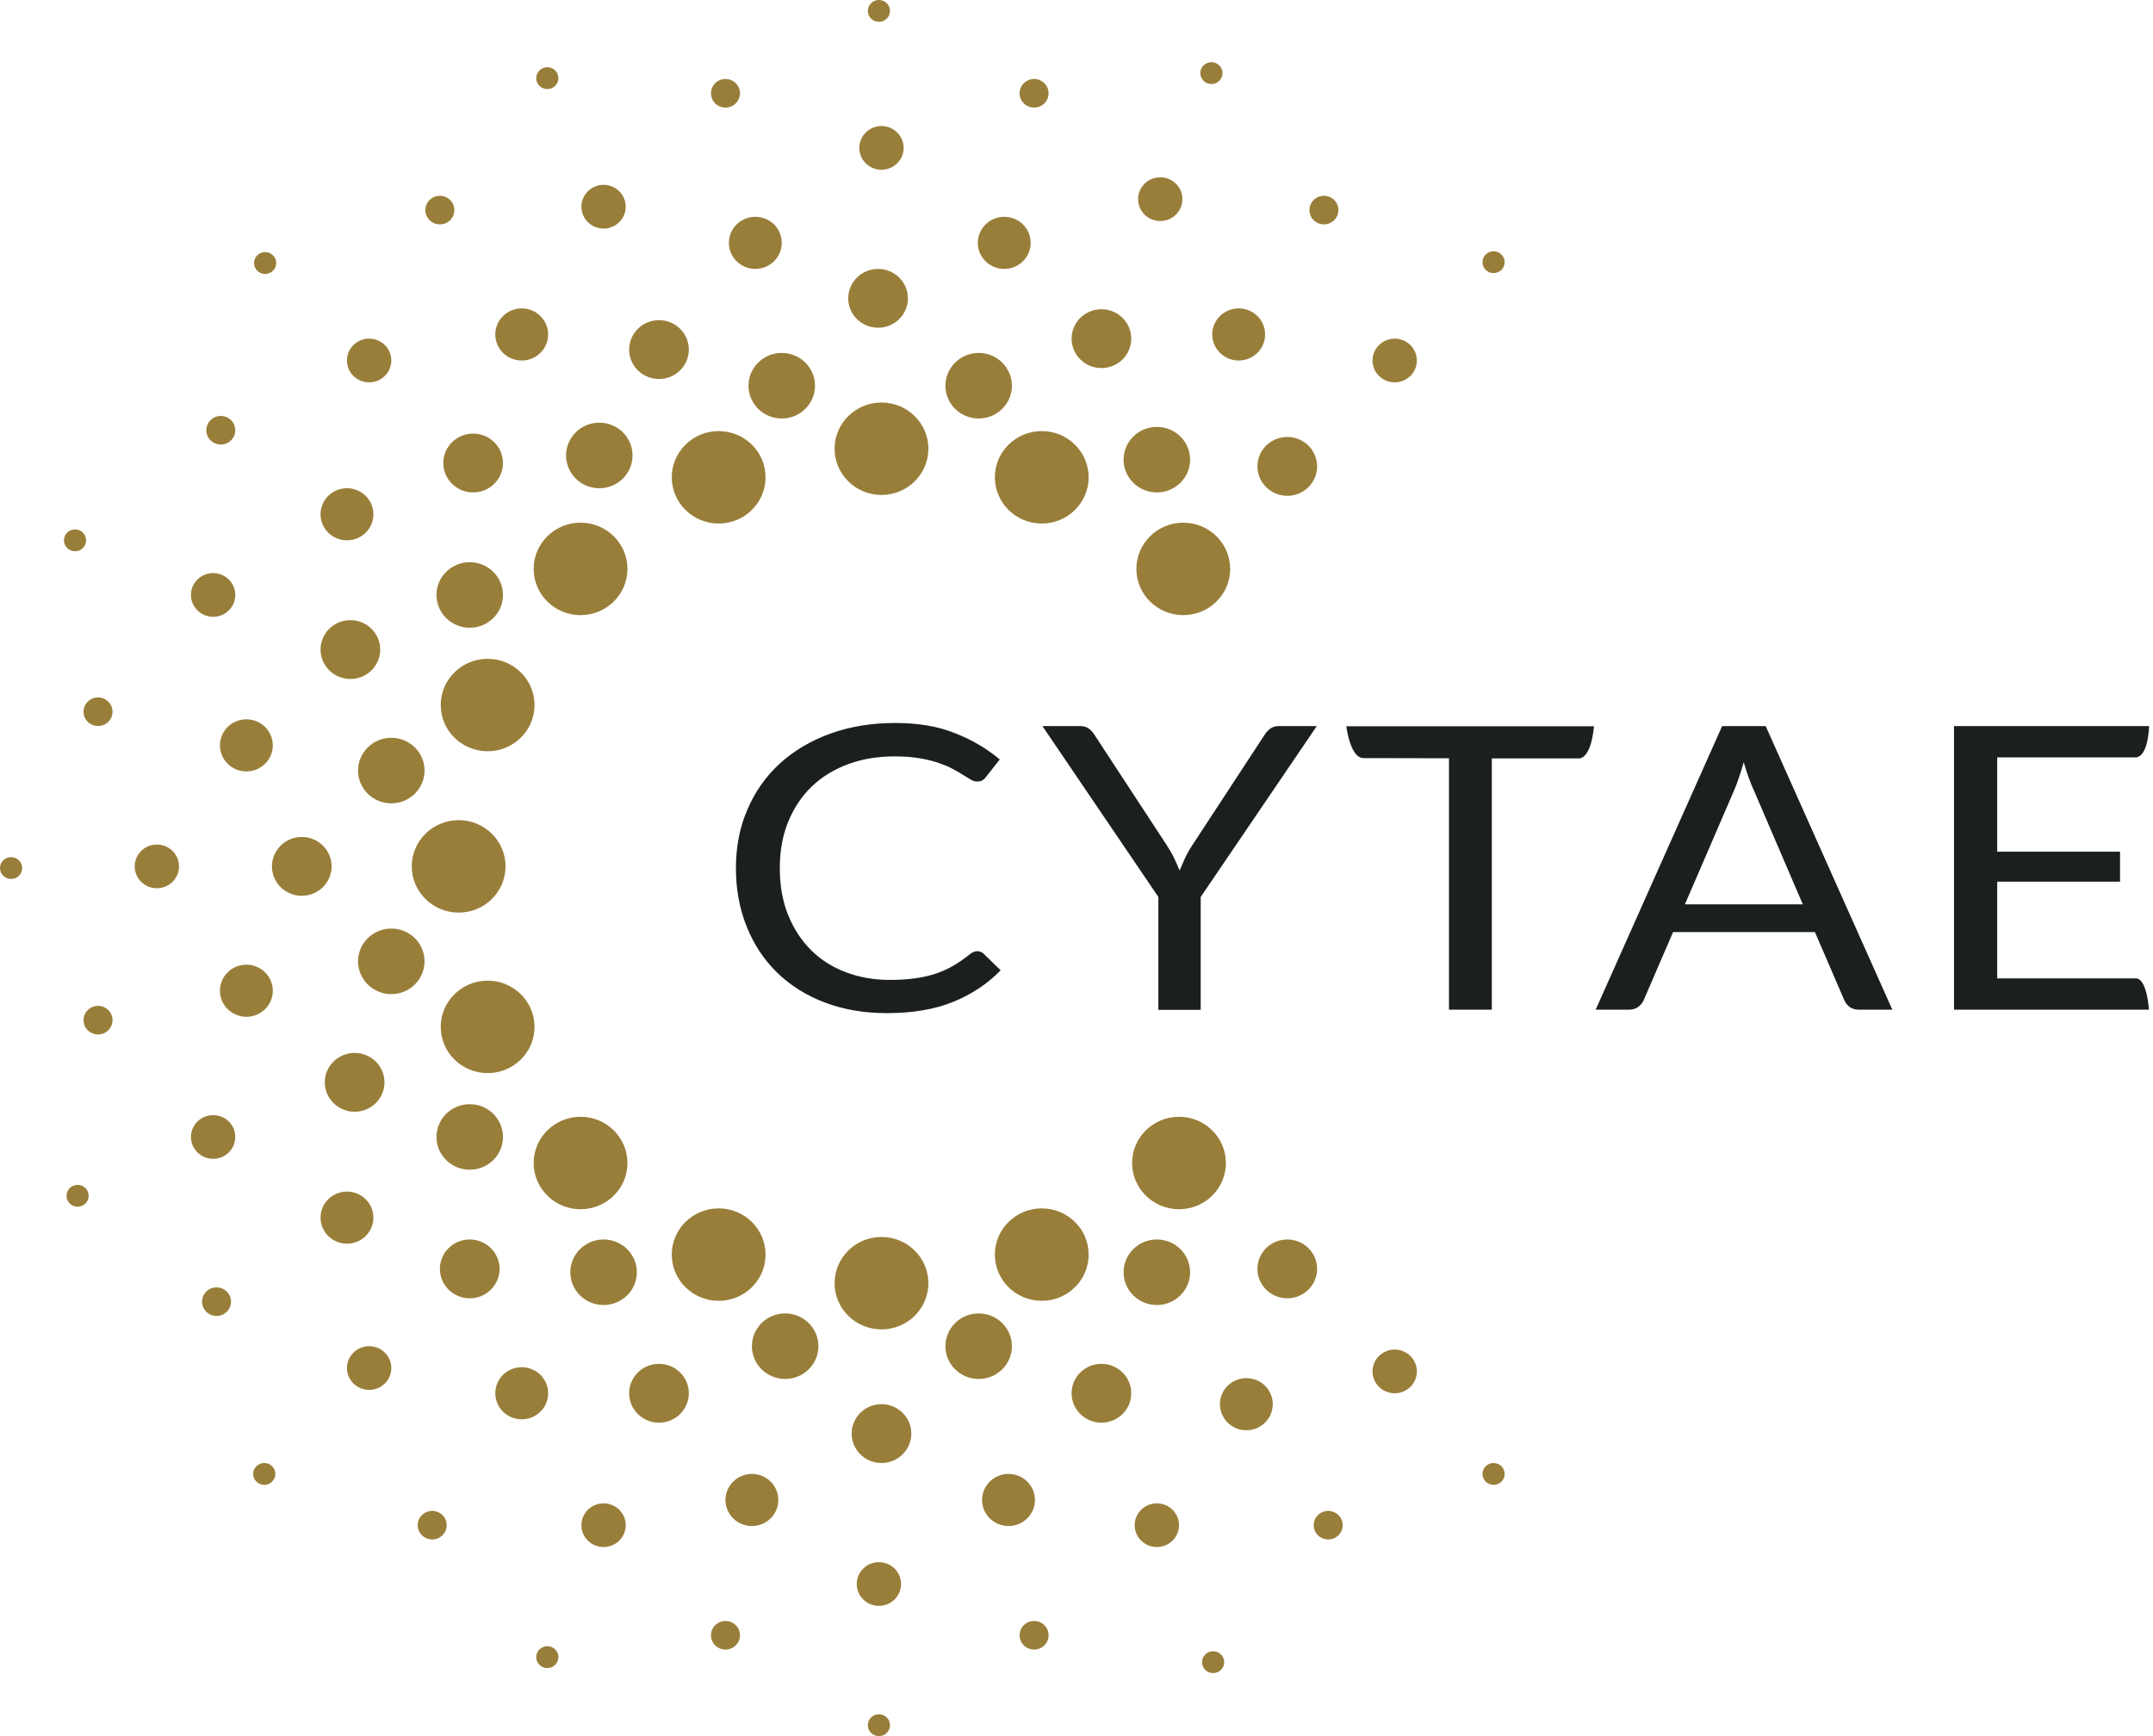 <svg width="124" height="100" viewBox="0 0 124 100" fill="none" xmlns="http://www.w3.org/2000/svg">
<path d="M56.286 54.788C56.147 54.788 56.008 54.847 55.868 54.956C55.55 55.214 55.222 55.442 54.913 55.62C54.595 55.809 54.256 55.957 53.888 56.086C53.52 56.205 53.122 56.294 52.684 56.354C52.256 56.413 51.769 56.443 51.221 56.443C50.336 56.443 49.5 56.294 48.733 56.007C47.967 55.719 47.291 55.303 46.733 54.748C46.166 54.193 45.728 53.519 45.4 52.726C45.072 51.923 44.912 51.021 44.912 50C44.912 49.009 45.072 48.117 45.4 47.324C45.728 46.521 46.186 45.847 46.763 45.291C47.35 44.736 48.047 44.31 48.853 44.013C49.659 43.715 50.554 43.567 51.53 43.567C52.067 43.567 52.555 43.606 52.963 43.676C53.381 43.745 53.739 43.834 54.057 43.944C54.366 44.053 54.644 44.161 54.873 44.29C55.102 44.409 55.301 44.528 55.47 44.637C55.639 44.746 55.789 44.836 55.908 44.905C56.028 44.974 56.147 45.014 56.257 45.014C56.396 45.014 56.515 44.994 56.585 44.945C56.664 44.895 56.724 44.836 56.784 44.756L57.58 43.745C56.824 43.111 55.968 42.605 54.993 42.229C54.027 41.832 52.873 41.644 51.54 41.644C50.176 41.644 48.943 41.852 47.818 42.258C46.694 42.665 45.728 43.24 44.922 43.973C44.116 44.707 43.489 45.589 43.051 46.62C42.604 47.641 42.385 48.771 42.385 50C42.385 51.229 42.594 52.359 43.012 53.39C43.43 54.421 44.007 55.293 44.763 56.027C45.519 56.76 46.425 57.335 47.5 57.742C48.564 58.148 49.758 58.356 51.072 58.356C52.575 58.356 53.848 58.138 54.913 57.702C55.978 57.266 56.883 56.661 57.63 55.888L56.664 54.946C56.545 54.837 56.426 54.788 56.286 54.788ZM73.133 41.991C73.004 42.1 72.894 42.219 72.825 42.338L68.665 48.691C68.496 48.949 68.357 49.197 68.247 49.435C68.138 49.673 68.038 49.911 67.939 50.139C67.849 49.911 67.74 49.683 67.63 49.445C67.521 49.207 67.372 48.959 67.203 48.691L63.043 42.338C62.953 42.189 62.844 42.07 62.715 41.971C62.585 41.872 62.416 41.822 62.197 41.822H60.038L66.715 51.665V58.168H69.153V51.665L75.84 41.822H73.651C73.442 41.822 73.263 41.882 73.133 41.991ZM78.527 43.666C79.134 43.666 83.453 43.676 83.453 43.676V58.158H85.92V43.686C85.92 43.686 90.13 43.686 90.906 43.686C91.682 43.686 91.802 41.832 91.802 41.832H77.542C77.542 41.822 77.751 43.666 78.527 43.666ZM99.185 41.822L91.901 58.158H93.812C94.02 58.158 94.2 58.108 94.349 57.999C94.488 57.89 94.598 57.771 94.657 57.632L96.359 53.687H104.529L106.23 57.632C106.3 57.781 106.4 57.91 106.539 58.009C106.678 58.108 106.847 58.158 107.076 58.158H108.987L101.693 41.822H99.185ZM97.036 52.101L99.902 45.46C99.991 45.262 100.071 45.034 100.16 44.766C100.25 44.508 100.339 44.221 100.429 43.904C100.608 44.518 100.787 45.034 100.976 45.44L103.832 52.091H97.036V52.101ZM123.008 56.354C122.053 56.354 115.027 56.354 115.027 56.354V50.783H122.102V49.058H115.027V43.626C115.027 43.626 122.361 43.626 122.978 43.626C123.744 43.626 123.774 41.822 123.774 41.822H112.539V58.158H123.764C123.764 58.158 123.665 56.354 123.008 56.354Z" fill="#1B1F20"/>
<path d="M68.149 35.431C69.641 35.431 70.85 34.239 70.85 32.769C70.85 31.298 69.641 30.106 68.149 30.106C66.658 30.106 65.449 31.298 65.449 32.769C65.449 34.239 66.658 35.431 68.149 35.431Z" fill="#997E39"/>
<path d="M59.999 30.155C61.49 30.155 62.699 28.963 62.699 27.493C62.699 26.022 61.49 24.831 59.999 24.831C58.507 24.831 57.298 26.022 57.298 27.493C57.298 28.963 58.507 30.155 59.999 30.155Z" fill="#997E39"/>
<path d="M50.768 28.509C52.26 28.509 53.469 27.317 53.469 25.847C53.469 24.377 52.26 23.185 50.768 23.185C49.277 23.185 48.068 24.377 48.068 25.847C48.068 27.317 49.277 28.509 50.768 28.509Z" fill="#997E39"/>
<path d="M41.39 30.155C42.882 30.155 44.091 28.963 44.091 27.493C44.091 26.022 42.882 24.831 41.39 24.831C39.899 24.831 38.69 26.022 38.69 27.493C38.69 28.963 39.899 30.155 41.39 30.155Z" fill="#997E39"/>
<path d="M33.436 35.431C34.928 35.431 36.137 34.239 36.137 32.769C36.137 31.298 34.928 30.106 33.436 30.106C31.945 30.106 30.736 31.298 30.736 32.769C30.736 34.239 31.945 35.431 33.436 35.431Z" fill="#997E39"/>
<path d="M28.085 43.272C29.576 43.272 30.785 42.08 30.785 40.61C30.785 39.14 29.576 37.948 28.085 37.948C26.593 37.948 25.384 39.14 25.384 40.61C25.384 42.08 26.593 43.272 28.085 43.272Z" fill="#997E39"/>
<path d="M26.415 52.565C27.907 52.565 29.116 51.373 29.116 49.903C29.116 48.433 27.907 47.241 26.415 47.241C24.924 47.241 23.715 48.433 23.715 49.903C23.715 51.373 24.924 52.565 26.415 52.565Z" fill="#997E39"/>
<path d="M28.085 61.81C29.576 61.81 30.785 60.618 30.785 59.148C30.785 57.678 29.576 56.486 28.085 56.486C26.593 56.486 25.384 57.678 25.384 59.148C25.384 60.618 26.593 61.81 28.085 61.81Z" fill="#997E39"/>
<path d="M33.436 69.651C34.928 69.651 36.137 68.46 36.137 66.989C36.137 65.519 34.928 64.327 33.436 64.327C31.945 64.327 30.736 65.519 30.736 66.989C30.736 68.46 31.945 69.651 33.436 69.651Z" fill="#997E39"/>
<path d="M41.39 74.927C42.882 74.927 44.091 73.735 44.091 72.265C44.091 70.795 42.882 69.603 41.39 69.603C39.899 69.603 38.69 70.795 38.69 72.265C38.69 73.735 39.899 74.927 41.39 74.927Z" fill="#997E39"/>
<path d="M50.768 76.573C52.26 76.573 53.469 75.381 53.469 73.911C53.469 72.441 52.26 71.249 50.768 71.249C49.277 71.249 48.068 72.441 48.068 73.911C48.068 75.381 49.277 76.573 50.768 76.573Z" fill="#997E39"/>
<path d="M59.999 74.927C61.49 74.927 62.699 73.735 62.699 72.265C62.699 70.795 61.49 69.603 59.999 69.603C58.507 69.603 57.298 70.795 57.298 72.265C57.298 73.735 58.507 74.927 59.999 74.927Z" fill="#997E39"/>
<path d="M67.904 69.651C69.395 69.651 70.604 68.46 70.604 66.989C70.604 65.519 69.395 64.327 67.904 64.327C66.412 64.327 65.203 65.519 65.203 66.989C65.203 68.46 66.412 69.651 67.904 69.651Z" fill="#997E39"/>
<path d="M74.139 74.782C75.088 74.782 75.858 74.023 75.858 73.088C75.858 72.152 75.088 71.394 74.139 71.394C73.19 71.394 72.421 72.152 72.421 73.088C72.421 74.023 73.19 74.782 74.139 74.782Z" fill="#997E39"/>
<path d="M63.436 81.946C64.385 81.946 65.154 81.187 65.154 80.251C65.154 79.316 64.385 78.557 63.436 78.557C62.487 78.557 61.717 79.316 61.717 80.251C61.717 81.187 62.487 81.946 63.436 81.946Z" fill="#997E39"/>
<path d="M50.768 84.269C51.717 84.269 52.487 83.51 52.487 82.575C52.487 81.639 51.717 80.881 50.768 80.881C49.819 80.881 49.05 81.639 49.05 82.575C49.05 83.51 49.819 84.269 50.768 84.269Z" fill="#997E39"/>
<path d="M37.953 81.946C38.902 81.946 39.672 81.187 39.672 80.251C39.672 79.316 38.902 78.557 37.953 78.557C37.004 78.557 36.235 79.316 36.235 80.251C36.235 81.187 37.004 81.946 37.953 81.946Z" fill="#997E39"/>
<path d="M27.053 74.782C28.003 74.782 28.772 74.023 28.772 73.088C28.772 72.152 28.003 71.394 27.053 71.394C26.104 71.394 25.335 72.152 25.335 73.088C25.335 74.023 26.104 74.782 27.053 74.782Z" fill="#997E39"/>
<path d="M20.425 64.036C21.374 64.036 22.143 63.278 22.143 62.342C22.143 61.407 21.374 60.648 20.425 60.648C19.476 60.648 18.706 61.407 18.706 62.342C18.706 63.278 19.476 64.036 20.425 64.036Z" fill="#997E39"/>
<path d="M17.381 51.597C18.33 51.597 19.099 50.839 19.099 49.903C19.099 48.968 18.33 48.209 17.381 48.209C16.432 48.209 15.663 48.968 15.663 49.903C15.663 50.839 16.432 51.597 17.381 51.597Z" fill="#997E39"/>
<path d="M20.18 39.109C21.129 39.109 21.898 38.351 21.898 37.415C21.898 36.48 21.129 35.721 20.18 35.721C19.231 35.721 18.461 36.48 18.461 37.415C18.461 38.351 19.231 39.109 20.18 39.109Z" fill="#997E39"/>
<path d="M27.25 28.364C28.199 28.364 28.968 27.605 28.968 26.67C28.968 25.734 28.199 24.976 27.25 24.976C26.301 24.976 25.531 25.734 25.531 26.67C25.531 27.605 26.301 28.364 27.25 28.364Z" fill="#997E39"/>
<path d="M37.953 21.83C38.902 21.83 39.672 21.071 39.672 20.136C39.672 19.2 38.902 18.441 37.953 18.441C37.004 18.441 36.235 19.2 36.235 20.136C36.235 21.071 37.004 21.83 37.953 21.83Z" fill="#997E39"/>
<path d="M50.572 18.877C51.521 18.877 52.29 18.119 52.29 17.183C52.29 16.247 51.521 15.489 50.572 15.489C49.623 15.489 48.853 16.247 48.853 17.183C48.853 18.119 49.623 18.877 50.572 18.877Z" fill="#997E39"/>
<path d="M63.436 21.2C64.385 21.2 65.154 20.442 65.154 19.506C65.154 18.57 64.385 17.812 63.436 17.812C62.487 17.812 61.717 18.57 61.717 19.506C61.717 20.442 62.487 21.2 63.436 21.2Z" fill="#997E39"/>
<path d="M74.139 28.558C75.088 28.558 75.858 27.799 75.858 26.863C75.858 25.928 75.088 25.169 74.139 25.169C73.19 25.169 72.421 25.928 72.421 26.863C72.421 27.799 73.19 28.558 74.139 28.558Z" fill="#997E39"/>
<path d="M66.627 28.364C67.685 28.364 68.542 27.519 68.542 26.476C68.542 25.434 67.685 24.589 66.627 24.589C65.57 24.589 64.712 25.434 64.712 26.476C64.712 27.519 65.57 28.364 66.627 28.364Z" fill="#997E39"/>
<path d="M56.365 24.105C57.423 24.105 58.28 23.259 58.28 22.217C58.28 21.174 57.423 20.329 56.365 20.329C55.308 20.329 54.451 21.174 54.451 22.217C54.451 23.259 55.308 24.105 56.365 24.105Z" fill="#997E39"/>
<path d="M45.024 24.105C46.081 24.105 46.939 23.259 46.939 22.217C46.939 21.174 46.081 20.329 45.024 20.329C43.966 20.329 43.109 21.174 43.109 22.217C43.109 23.259 43.966 24.105 45.024 24.105Z" fill="#997E39"/>
<path d="M34.516 28.122C35.574 28.122 36.431 27.277 36.431 26.234C36.431 25.192 35.574 24.346 34.516 24.346C33.459 24.346 32.602 25.192 32.602 26.234C32.602 27.277 33.459 28.122 34.516 28.122Z" fill="#997E39"/>
<path d="M27.053 36.157C28.111 36.157 28.968 35.312 28.968 34.269C28.968 33.227 28.111 32.382 27.053 32.382C25.996 32.382 25.139 33.227 25.139 34.269C25.139 35.312 25.996 36.157 27.053 36.157Z" fill="#997E39"/>
<path d="M22.536 46.273C23.594 46.273 24.451 45.428 24.451 44.385C24.451 43.343 23.594 42.497 22.536 42.497C21.479 42.497 20.622 43.343 20.622 44.385C20.622 45.428 21.479 46.273 22.536 46.273Z" fill="#997E39"/>
<path d="M22.536 57.261C23.594 57.261 24.451 56.415 24.451 55.373C24.451 54.33 23.594 53.485 22.536 53.485C21.479 53.485 20.622 54.33 20.622 55.373C20.622 56.415 21.479 57.261 22.536 57.261Z" fill="#997E39"/>
<path d="M27.053 67.376C28.111 67.376 28.968 66.531 28.968 65.489C28.968 64.446 28.111 63.601 27.053 63.601C25.996 63.601 25.139 64.446 25.139 65.489C25.139 66.531 25.996 67.376 27.053 67.376Z" fill="#997E39"/>
<path d="M34.762 75.169C35.82 75.169 36.677 74.324 36.677 73.282C36.677 72.239 35.82 71.394 34.762 71.394C33.705 71.394 32.847 72.239 32.847 73.282C32.847 74.324 33.705 75.169 34.762 75.169Z" fill="#997E39"/>
<path d="M45.22 79.429C46.278 79.429 47.135 78.584 47.135 77.541C47.135 76.499 46.278 75.653 45.22 75.653C44.163 75.653 43.305 76.499 43.305 77.541C43.305 78.584 44.163 79.429 45.22 79.429Z" fill="#997E39"/>
<path d="M56.365 79.429C57.423 79.429 58.28 78.584 58.28 77.541C58.28 76.499 57.423 75.653 56.365 75.653C55.308 75.653 54.451 76.499 54.451 77.541C54.451 78.584 55.308 79.429 56.365 79.429Z" fill="#997E39"/>
<path d="M66.627 75.169C67.685 75.169 68.542 74.324 68.542 73.282C68.542 72.239 67.685 71.394 66.627 71.394C65.57 71.394 64.712 72.239 64.712 73.282C64.712 74.324 65.57 75.169 66.627 75.169Z" fill="#997E39"/>
<path d="M30.048 20.765C30.889 20.765 31.57 20.093 31.57 19.264C31.57 18.436 30.889 17.764 30.048 17.764C29.208 17.764 28.526 18.436 28.526 19.264C28.526 20.093 29.208 20.765 30.048 20.765Z" fill="#997E39"/>
<path d="M43.502 15.489C44.342 15.489 45.024 14.817 45.024 13.989C45.024 13.16 44.342 12.488 43.502 12.488C42.661 12.488 41.98 13.16 41.98 13.989C41.98 14.817 42.661 15.489 43.502 15.489Z" fill="#997E39"/>
<path d="M57.839 15.489C58.679 15.489 59.361 14.817 59.361 13.989C59.361 13.16 58.679 12.488 57.839 12.488C56.998 12.488 56.316 13.16 56.316 13.989C56.316 14.817 56.998 15.489 57.839 15.489Z" fill="#997E39"/>
<path d="M71.34 20.765C72.181 20.765 72.862 20.093 72.862 19.264C72.862 18.436 72.181 17.764 71.34 17.764C70.5 17.764 69.818 18.436 69.818 19.264C69.818 20.093 70.5 20.765 71.34 20.765Z" fill="#997E39"/>
<path d="M19.983 31.123C20.824 31.123 21.505 30.451 21.505 29.622C21.505 28.794 20.824 28.122 19.983 28.122C19.142 28.122 18.461 28.794 18.461 29.622C18.461 30.451 19.142 31.123 19.983 31.123Z" fill="#997E39"/>
<path d="M14.19 44.433C15.03 44.433 15.712 43.761 15.712 42.933C15.712 42.104 15.03 41.432 14.19 41.432C13.349 41.432 12.668 42.104 12.668 42.933C12.668 43.761 13.349 44.433 14.19 44.433Z" fill="#997E39"/>
<path d="M14.19 58.567C15.03 58.567 15.712 57.895 15.712 57.067C15.712 56.238 15.03 55.566 14.19 55.566C13.349 55.566 12.668 56.238 12.668 57.067C12.668 57.895 13.349 58.567 14.19 58.567Z" fill="#997E39"/>
<path d="M19.983 71.636C20.824 71.636 21.505 70.964 21.505 70.136C21.505 69.307 20.824 68.635 19.983 68.635C19.142 68.635 18.461 69.307 18.461 70.136C18.461 70.964 19.142 71.636 19.983 71.636Z" fill="#997E39"/>
<path d="M30.048 81.752C30.889 81.752 31.57 81.081 31.57 80.252C31.57 79.423 30.889 78.751 30.048 78.751C29.208 78.751 28.526 79.423 28.526 80.252C28.526 81.081 29.208 81.752 30.048 81.752Z" fill="#997E39"/>
<path d="M43.305 87.899C44.146 87.899 44.827 87.228 44.827 86.399C44.827 85.57 44.146 84.898 43.305 84.898C42.465 84.898 41.783 85.57 41.783 86.399C41.783 87.228 42.465 87.899 43.305 87.899Z" fill="#997E39"/>
<path d="M58.084 87.899C58.925 87.899 59.606 87.228 59.606 86.399C59.606 85.57 58.925 84.898 58.084 84.898C57.243 84.898 56.562 85.57 56.562 86.399C56.562 87.228 57.243 87.899 58.084 87.899Z" fill="#997E39"/>
<path d="M71.782 82.382C72.623 82.382 73.304 81.71 73.304 80.881C73.304 80.052 72.623 79.381 71.782 79.381C70.942 79.381 70.26 80.052 70.26 80.881C70.26 81.71 70.942 82.382 71.782 82.382Z" fill="#997E39"/>
<path d="M76.25 12.924C76.711 12.924 77.085 12.555 77.085 12.101C77.085 11.646 76.711 11.278 76.25 11.278C75.789 11.278 75.415 11.646 75.415 12.101C75.415 12.555 75.789 12.924 76.25 12.924Z" fill="#997E39"/>
<path d="M59.557 6.196C60.018 6.196 60.392 5.827 60.392 5.373C60.392 4.918 60.018 4.55 59.557 4.55C59.096 4.55 58.722 4.918 58.722 5.373C58.722 5.827 59.096 6.196 59.557 6.196Z" fill="#997E39"/>
<path d="M41.783 6.196C42.244 6.196 42.618 5.827 42.618 5.373C42.618 4.918 42.244 4.55 41.783 4.55C41.322 4.55 40.948 4.918 40.948 5.373C40.948 5.827 41.322 6.196 41.783 6.196Z" fill="#997E39"/>
<path d="M25.335 12.924C25.796 12.924 26.169 12.555 26.169 12.101C26.169 11.646 25.796 11.278 25.335 11.278C24.874 11.278 24.5 11.646 24.5 12.101C24.5 12.555 24.874 12.924 25.335 12.924Z" fill="#997E39"/>
<path d="M12.716 25.605C13.178 25.605 13.551 25.236 13.551 24.782C13.551 24.328 13.178 23.959 12.716 23.959C12.255 23.959 11.882 24.328 11.882 24.782C11.882 25.236 12.255 25.605 12.716 25.605Z" fill="#997E39"/>
<path d="M5.646 41.819C6.107 41.819 6.481 41.451 6.481 40.997C6.481 40.542 6.107 40.174 5.646 40.174C5.185 40.174 4.812 40.542 4.812 40.997C4.812 41.451 5.185 41.819 5.646 41.819Z" fill="#997E39"/>
<path d="M5.646 59.584C6.107 59.584 6.481 59.215 6.481 58.761C6.481 58.306 6.107 57.938 5.646 57.938C5.185 57.938 4.812 58.306 4.812 58.761C4.812 59.215 5.185 59.584 5.646 59.584Z" fill="#997E39"/>
<path d="M12.471 75.799C12.932 75.799 13.306 75.43 13.306 74.976C13.306 74.521 12.932 74.153 12.471 74.153C12.01 74.153 11.636 74.521 11.636 74.976C11.636 75.43 12.01 75.799 12.471 75.799Z" fill="#997E39"/>
<path d="M24.893 88.673C25.354 88.673 25.727 88.305 25.727 87.85C25.727 87.396 25.354 87.028 24.893 87.028C24.432 87.028 24.058 87.396 24.058 87.85C24.058 88.305 24.432 88.673 24.893 88.673Z" fill="#997E39"/>
<path d="M41.783 95.014C42.244 95.014 42.618 94.646 42.618 94.192C42.618 93.737 42.244 93.369 41.783 93.369C41.322 93.369 40.948 93.737 40.948 94.192C40.948 94.646 41.322 95.014 41.783 95.014Z" fill="#997E39"/>
<path d="M59.557 95.014C60.018 95.014 60.392 94.646 60.392 94.192C60.392 93.737 60.018 93.369 59.557 93.369C59.096 93.369 58.722 93.737 58.722 94.192C58.722 94.646 59.096 95.014 59.557 95.014Z" fill="#997E39"/>
<path d="M76.496 88.673C76.957 88.673 77.331 88.305 77.331 87.85C77.331 87.396 76.957 87.028 76.496 87.028C76.035 87.028 75.661 87.396 75.661 87.85C75.661 88.305 76.035 88.673 76.496 88.673Z" fill="#997E39"/>
<path d="M66.823 12.73C67.528 12.73 68.1 12.167 68.1 11.472C68.1 10.777 67.528 10.213 66.823 10.213C66.118 10.213 65.547 10.777 65.547 11.472C65.547 12.167 66.118 12.73 66.823 12.73Z" fill="#997E39"/>
<path d="M80.326 22.023C81.031 22.023 81.603 21.46 81.603 20.765C81.603 20.07 81.031 19.506 80.326 19.506C79.621 19.506 79.049 20.07 79.049 20.765C79.049 21.46 79.621 22.023 80.326 22.023Z" fill="#997E39"/>
<path d="M50.768 9.777C51.473 9.777 52.045 9.214 52.045 8.519C52.045 7.824 51.473 7.26 50.768 7.26C50.063 7.26 49.492 7.824 49.492 8.519C49.492 9.214 50.063 9.777 50.768 9.777Z" fill="#997E39"/>
<path d="M34.762 13.165C35.467 13.165 36.038 12.602 36.038 11.907C36.038 11.212 35.467 10.648 34.762 10.648C34.057 10.648 33.485 11.212 33.485 11.907C33.485 12.602 34.057 13.165 34.762 13.165Z" fill="#997E39"/>
<path d="M21.26 22.023C21.965 22.023 22.537 21.46 22.537 20.765C22.537 20.07 21.965 19.506 21.26 19.506C20.555 19.506 19.983 20.07 19.983 20.765C19.983 21.46 20.555 22.023 21.26 22.023Z" fill="#997E39"/>
<path d="M12.275 35.528C12.98 35.528 13.551 34.964 13.551 34.269C13.551 33.574 12.98 33.011 12.275 33.011C11.57 33.011 10.998 33.574 10.998 34.269C10.998 34.964 11.57 35.528 12.275 35.528Z" fill="#997E39"/>
<path d="M9.034 51.162C9.739 51.162 10.311 50.598 10.311 49.903C10.311 49.208 9.739 48.645 9.034 48.645C8.329 48.645 7.758 49.208 7.758 49.903C7.758 50.598 8.329 51.162 9.034 51.162Z" fill="#997E39"/>
<path d="M12.275 66.748C12.98 66.748 13.551 66.184 13.551 65.489C13.551 64.794 12.98 64.231 12.275 64.231C11.57 64.231 10.998 64.794 10.998 65.489C10.998 66.184 11.57 66.748 12.275 66.748Z" fill="#997E39"/>
<path d="M21.26 80.058C21.965 80.058 22.537 79.495 22.537 78.8C22.537 78.105 21.965 77.541 21.26 77.541C20.555 77.541 19.983 78.105 19.983 78.8C19.983 79.495 20.555 80.058 21.26 80.058Z" fill="#997E39"/>
<path d="M34.762 89.109C35.467 89.109 36.038 88.546 36.038 87.851C36.038 87.156 35.467 86.593 34.762 86.593C34.057 86.593 33.485 87.156 33.485 87.851C33.485 88.546 34.057 89.109 34.762 89.109Z" fill="#997E39"/>
<path d="M50.621 92.497C51.326 92.497 51.897 91.934 51.897 91.239C51.897 90.544 51.326 89.981 50.621 89.981C49.916 89.981 49.344 90.544 49.344 91.239C49.344 91.934 49.916 92.497 50.621 92.497Z" fill="#997E39"/>
<path d="M66.627 89.109C67.332 89.109 67.904 88.546 67.904 87.851C67.904 87.156 67.332 86.593 66.627 86.593C65.922 86.593 65.351 87.156 65.351 87.851C65.351 88.546 65.922 89.109 66.627 89.109Z" fill="#997E39"/>
<path d="M80.326 80.252C81.031 80.252 81.603 79.688 81.603 78.993C81.603 78.298 81.031 77.735 80.326 77.735C79.621 77.735 79.049 78.298 79.049 78.993C79.049 79.688 79.621 80.252 80.326 80.252Z" fill="#997E39"/>
<path d="M69.77 4.84C70.122 4.84 70.408 4.558 70.408 4.211C70.408 3.863 70.122 3.582 69.77 3.582C69.417 3.582 69.131 3.863 69.131 4.211C69.131 4.558 69.417 4.84 69.77 4.84Z" fill="#997E39"/>
<path d="M86.021 15.731C86.374 15.731 86.659 15.449 86.659 15.102C86.659 14.754 86.374 14.472 86.021 14.472C85.669 14.472 85.383 14.754 85.383 15.102C85.383 15.449 85.669 15.731 86.021 15.731Z" fill="#997E39"/>
<path d="M50.621 1.258C50.973 1.258 51.259 0.977 51.259 0.629C51.259 0.282 50.973 0 50.621 0C50.268 0 49.982 0.282 49.982 0.629C49.982 0.977 50.268 1.258 50.621 1.258Z" fill="#997E39"/>
<path d="M31.522 5.131C31.874 5.131 32.16 4.849 32.16 4.502C32.16 4.154 31.874 3.872 31.522 3.872C31.169 3.872 30.883 4.154 30.883 4.502C30.883 4.849 31.169 5.131 31.522 5.131Z" fill="#997E39"/>
<path d="M15.27 15.78C15.622 15.78 15.908 15.498 15.908 15.15C15.908 14.803 15.622 14.521 15.27 14.521C14.917 14.521 14.631 14.803 14.631 15.15C14.631 15.498 14.917 15.78 15.27 15.78Z" fill="#997E39"/>
<path d="M4.321 31.752C4.673 31.752 4.959 31.471 4.959 31.123C4.959 30.776 4.673 30.494 4.321 30.494C3.968 30.494 3.683 30.776 3.683 31.123C3.683 31.471 3.968 31.752 4.321 31.752Z" fill="#997E39"/>
<path d="M0.638 50.629C0.991 50.629 1.277 50.347 1.277 50C1.277 49.652 0.991 49.371 0.638 49.371C0.286 49.371 0 49.652 0 50C0 50.347 0.286 50.629 0.638 50.629Z" fill="#997E39"/>
<path d="M4.468 69.507C4.82 69.507 5.106 69.225 5.106 68.877C5.106 68.53 4.82 68.248 4.468 68.248C4.115 68.248 3.83 68.53 3.83 68.877C3.83 69.225 4.115 69.507 4.468 69.507Z" fill="#997E39"/>
<path d="M15.221 85.528C15.573 85.528 15.859 85.246 15.859 84.898C15.859 84.551 15.573 84.269 15.221 84.269C14.868 84.269 14.582 84.551 14.582 84.898C14.582 85.246 14.868 85.528 15.221 85.528Z" fill="#997E39"/>
<path d="M31.522 96.079C31.874 96.079 32.16 95.797 32.16 95.45C32.16 95.103 31.874 94.821 31.522 94.821C31.169 94.821 30.883 95.103 30.883 95.45C30.883 95.797 31.169 96.079 31.522 96.079Z" fill="#997E39"/>
<path d="M50.621 100C50.973 100 51.259 99.719 51.259 99.371C51.259 99.023 50.973 98.742 50.621 98.742C50.268 98.742 49.982 99.023 49.982 99.371C49.982 99.719 50.268 100 50.621 100Z" fill="#997E39"/>
<path d="M69.868 96.37C70.22 96.37 70.506 96.088 70.506 95.741C70.506 95.393 70.22 95.111 69.868 95.111C69.515 95.111 69.23 95.393 69.23 95.741C69.23 96.088 69.515 96.37 69.868 96.37Z" fill="#997E39"/>
<path d="M86.021 85.528C86.374 85.528 86.659 85.246 86.659 84.898C86.659 84.551 86.374 84.269 86.021 84.269C85.669 84.269 85.383 84.551 85.383 84.898C85.383 85.246 85.669 85.528 86.021 85.528Z" fill="#997E39"/>
</svg>
